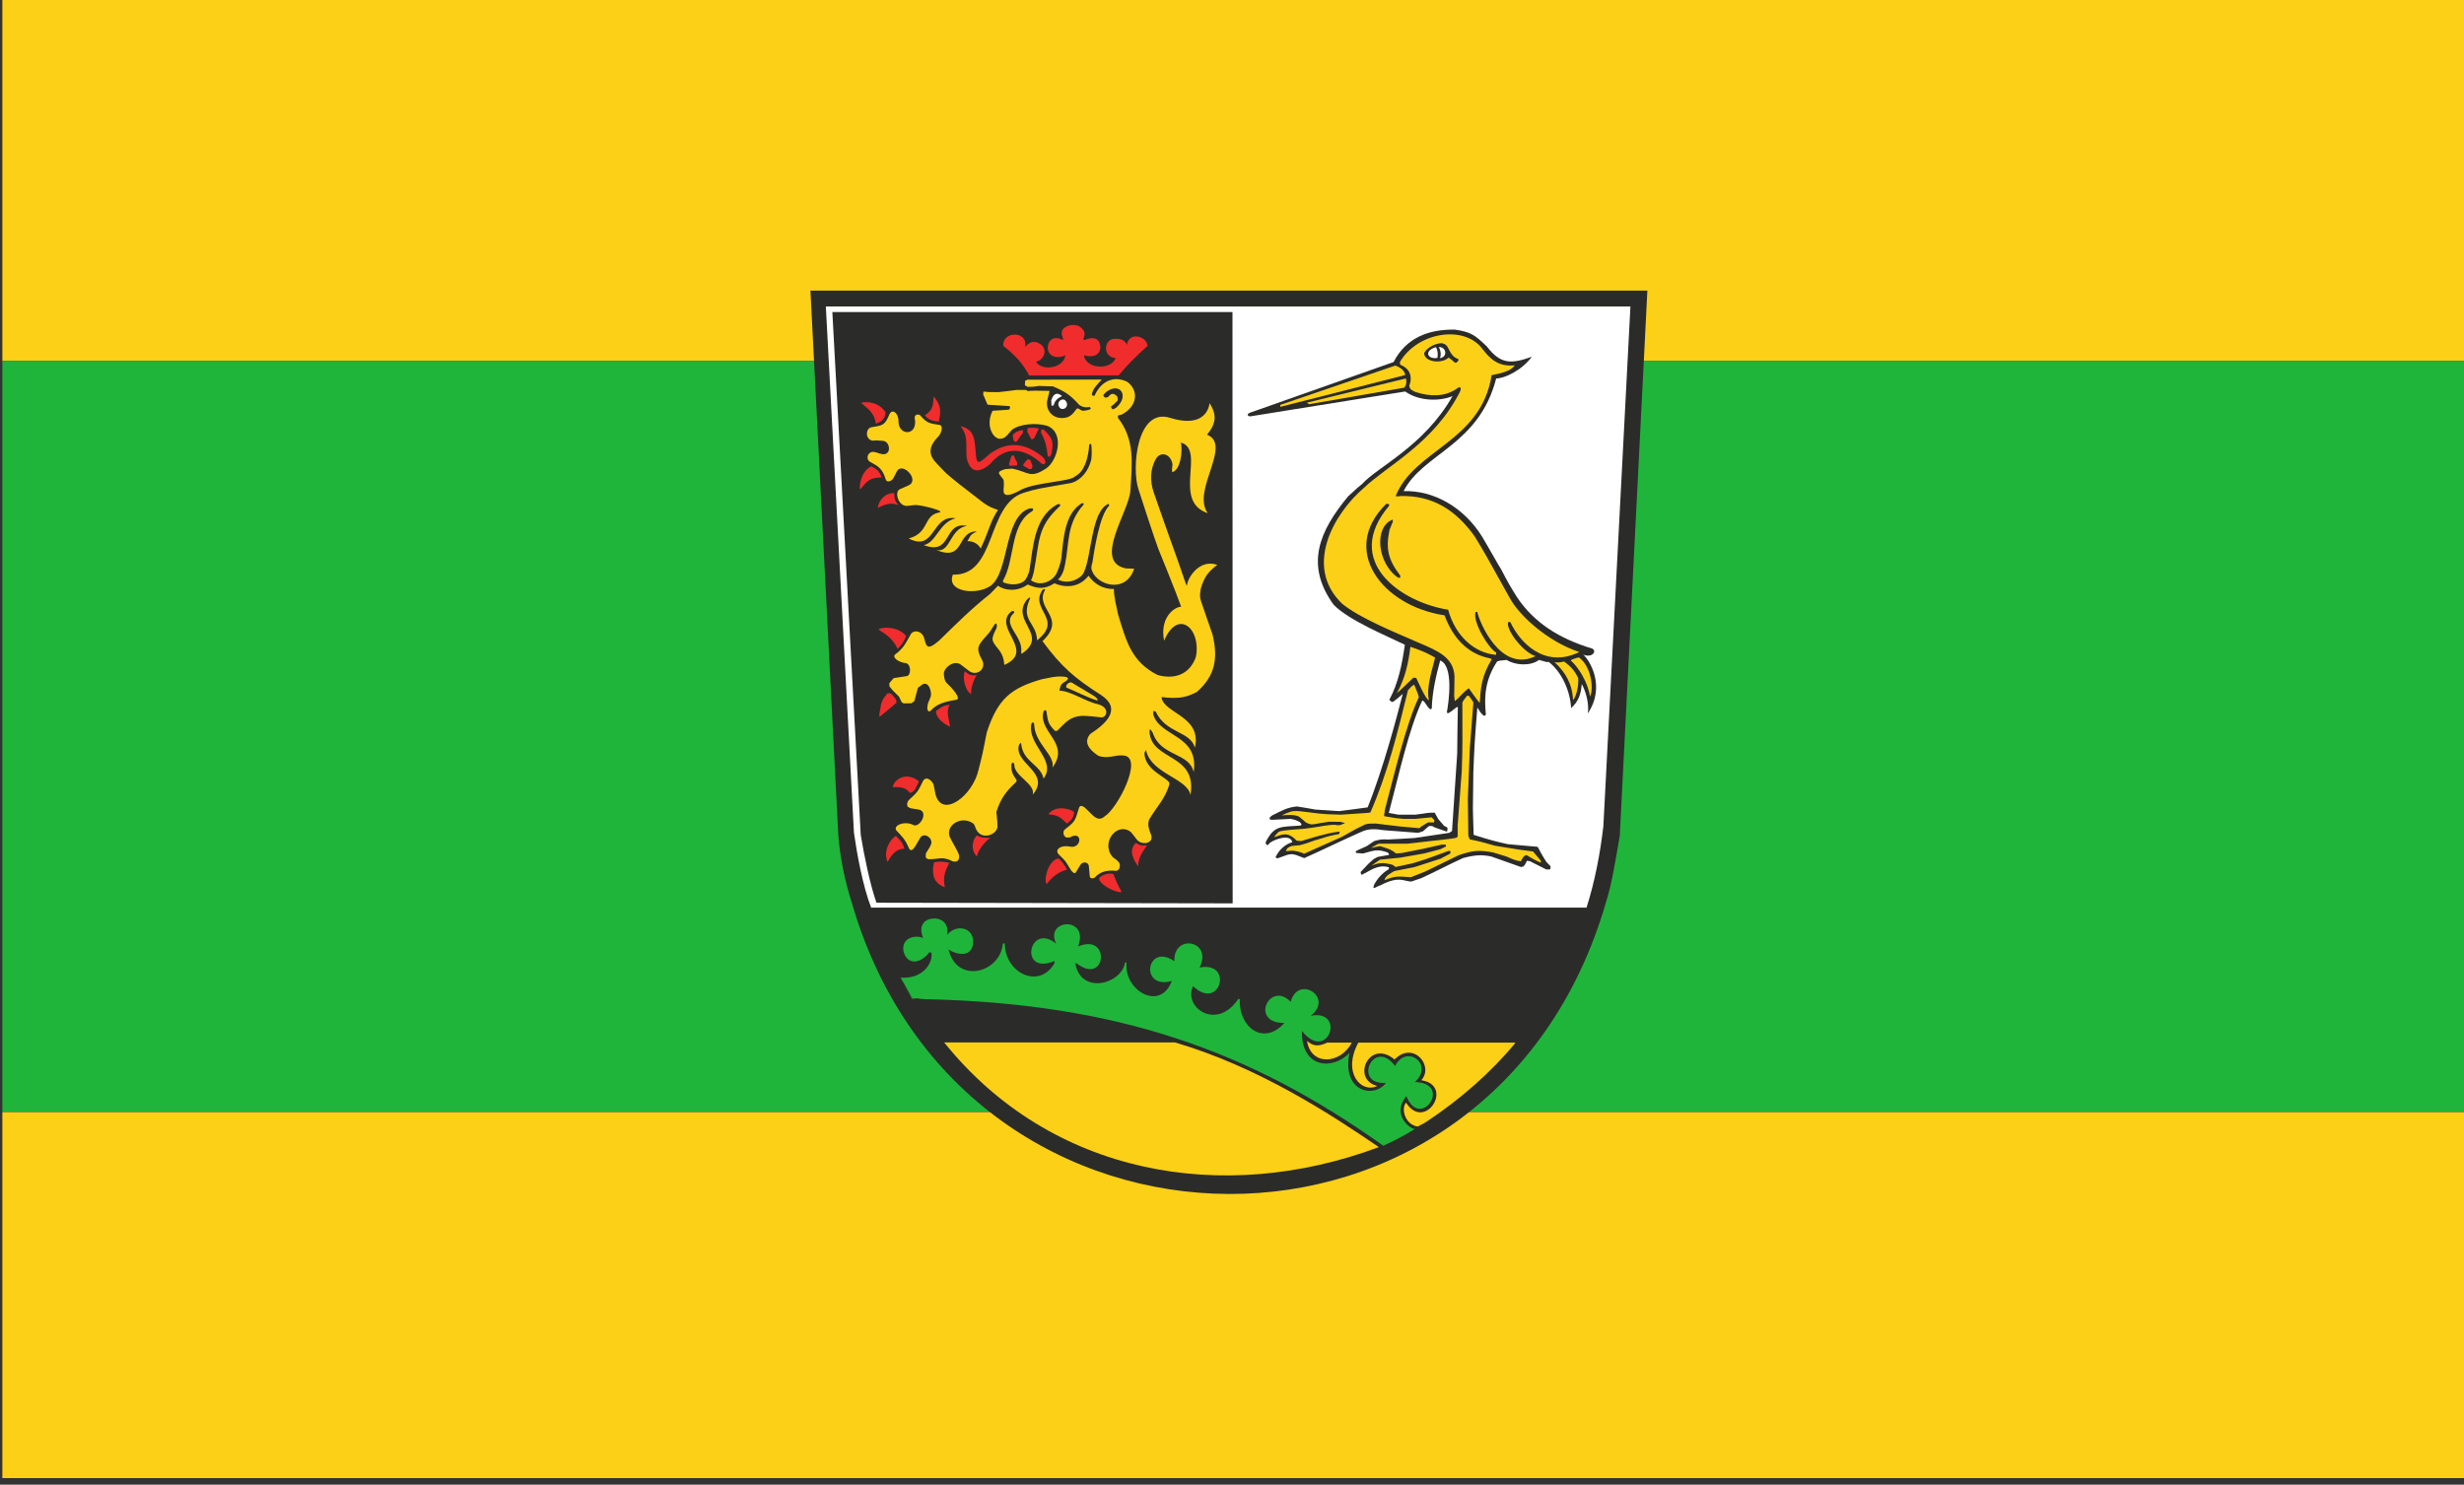 <?xml version="1.0" encoding="UTF-8" standalone="no"?>
<!-- Created with Inkscape (http://www.inkscape.org/) -->

<svg
   xmlns:dc="http://purl.org/dc/elements/1.1/"
   xmlns:cc="http://creativecommons.org/ns#"
   xmlns:rdf="http://www.w3.org/1999/02/22-rdf-syntax-ns#"
   xmlns:svg="http://www.w3.org/2000/svg"
   xmlns="http://www.w3.org/2000/svg"
   xmlns:sodipodi="http://sodipodi.sourceforge.net/DTD/sodipodi-0.dtd"
   xmlns:inkscape="http://www.inkscape.org/namespaces/inkscape"
   version="1.1"
   id="svg2"
   width="448"
   height="270"
   viewBox="0 0 448 270"
   sodipodi:docname="Hissflagge Landkreis Greiz.svg"
   inkscape:version="0.92.3 (2405546, 2018-03-11)">
  <rect x="0" y="0" width="448" height="270" fill="#333333" stroke="none"/>
  <defs
     id="defs6" />
  <sodipodi:namedview
     pagecolor="#ffffff"
     bordercolor="#666666"
     borderopacity="1"
     objecttolerance="10"
     gridtolerance="10"
     guidetolerance="10"
     inkscape:pageopacity="0"
     inkscape:pageshadow="2"
     inkscape:window-width="1920"
     inkscape:window-height="1017"
     id="namedview4"
     showgrid="false"
     inkscape:zoom="1.2678571"
     inkscape:cx="175.77812"
     inkscape:cy="70.485229"
     inkscape:window-x="-8"
     inkscape:window-y="-8"
     inkscape:window-maximized="1"
     inkscape:current-layer="g1271" />
  <g
     style="clip-rule:evenodd;fill-rule:evenodd;image-rendering:optimizeQuality;shape-rendering:geometricPrecision;text-rendering:geometricPrecision"
     id="g951"
     transform="matrix(1.055,0,0,1.055,1110.401,-1358.48)">
    <g
       transform="matrix(0,0.902,-0.599,0,-1253.878,549.002)"
       id="g1271">
      <rect
         x="817.913"
         y="-1045.506"
         style="fill:#fcd016;fill-opacity:1;stroke-width:1.111"
         width="69.942"
         height="708.661"
         id="rect933" />
      <rect
         x="887.855"
         y="-1045.506"
         style="fill:#1fb53b;fill-opacity:1;stroke-width:0.919"
         width="143.535"
         height="708.661"
         id="rect935" />
      <g
         id="g1141">
</g>
      <g
         id="g1143">
</g>
      <g
         id="g1145">
</g>
      <g
         id="g1147">
</g>
      <g
         id="g1149">
</g>
      <g
         id="g1151">
</g>
      <rect
         x="1031.436"
         y="-1045.506"
         style="clip-rule:evenodd;fill:#fcd016;fill-opacity:1;fill-rule:evenodd;stroke-width:1.111;image-rendering:optimizeQuality;shape-rendering:geometricPrecision;text-rendering:geometricPrecision"
         width="69.942"
         height="708.661"
         id="rect933-7" />
    </g>
    <g
       id="Ebene_x0020_1"
       transform="matrix(0.153,0,0,0.156,-953.236,1251.608)">

  
  
  
  
  <path
   style="fill:#2b2c2a"
   inkscape:connector-curvature="0"
   id="path11"
   d="M 295.471,1155.35 264.005,552.259 h 942.728 l -31.069,602.385 c -5.347,30.124 -9.066,53.383 -15.32,72.654 -127.278,434.266 -723.536,426.59 -849.448,2.215 -8.791,-26.485 -13.498,-52.641 -15.425,-74.163 z" />

  <path
   style="fill:#fcd016"
   inkscape:connector-curvature="0"
   id="path13"
   d="m 414.755,1383.06 -0.096,-0.116 259.877,-0.019 c 94.732,27.224 176.753,80.247 229.733,115.688 -176.081,64.572 -369.663,30.668 -489.514,-115.553 z" />

  <path
   style="fill:#1fb53b"
   inkscape:connector-curvature="0"
   id="path15"
   d="m 378.448,1334.75 -12.821,-23.436 c 24.565,1.896 36.788,-15.89 34.642,-27.59 -0.689,0 -1.541,-0.169 -2.402,-0.34 -8.993,11.992 -24.308,15.236 -28.977,-0.861 -2.945,-14.943 12.93,-19.033 22.161,-14.912 -5.415,-12.122 0.019,-20.504 10.224,-21.462 9.59,-1.249 19.358,4.87 16.626,18.302 7.219,-10.487 26.704,-11.206 29.351,4.872 1.073,21.625 -19.419,16.552 -27.673,10.839 9.34,38.971 58.639,25.857 61.133,-6.572 0.854,0 1.175,0.189 2.207,0.019 0.353,33.434 39.22,50.669 55.883,21.917 0,-1.03 0.359,-1.341 0.189,-2.542 -41.014,16.754 -28.942,-44.013 1.885,-19.034 -13.798,-27.24 37.441,-31.192 24.691,2.915 37.399,-15.388 31.589,44.983 -2.438,18.163 -0.518,0.34 0.036,1.042 -0.647,1.384 6.964,34.368 52.201,21.666 55.902,-1.714 0.514,0 1.025,0 1.714,0 -3.464,30.431 37.715,54.782 50.925,20.407 -36.934,9.828 -28.52,-43.1 2.958,-21.913 -1.505,-30.716 43.569,-23.107 28.393,6.992 38.88,-7.267 22.967,49.147 -7.347,20.566 -11.529,23.423 26.704,50 50.957,14.052 0.683,0 0.829,0.537 1.689,0.366 -1.78,29.802 26.059,52.733 50.238,26.235 -39.824,0.451 -16.486,-47.301 7.055,-23.315 8.425,-30.32 48.945,-4.963 22.691,15.382 40.014,-7.34 19.237,52.927 -10.041,16.797 -0.865,42.026 35.405,43.318 53.518,24.23 -8.955,43.591 27.954,50.639 41.167,33.118 -38.258,2.695 -13.919,-50.763 10.302,-18.541 12.163,-24.717 44.483,-2.178 22.259,17.643 43.502,1.262 5.737,54.121 -9.595,15.468 -16.395,19.663 2.663,35.758 9.529,36.428 -15.054,9.031 -20.192,11.322 -35.483,18.493 -151.202,-105.658 -300.239,-157.208 -515.549,-161.974 -8.553,-0.128 -7.828,-1.69 -15.316,-0.385 z" />

  <path
   style="fill:#2b2c2a"
   inkscape:connector-curvature="0"
   id="path17"
   d="m 333.606,1237.2 1.19,0.745 c 9.5,27.983 17.968,49.554 32.972,77.131 l 1.756,3.756 c 13.893,24.057 30.678,44.616 43.184,59.218 -5.658,0.025 1.225,-0.096 -0.726,0.06 l -0.08,0.116 c -34.299,-41.117 -58.139,-81.922 -78.296,-141.026 z" />

  <path
   style="fill:#ffffff"
   inkscape:connector-curvature="0"
   id="path19"
   d="m 1138.05,1234.46 -0.207,-0.457 H 333.012 l -0.474,0.328 c -9.645,-24.063 -16.293,-60.834 -19.518,-83.105 l -31.666,-581.509 h 906.293 l -30.497,574.437 c -3.804,31.483 -9.662,61.168 -19.1,90.305 z" />

  <path
   style="fill:#2b2c2a"
   inkscape:connector-curvature="0"
   id="path21"
   d="m 1134.27,1240.81 0.566,-0.263 c -17.144,52.945 -41.232,96.367 -77.819,140.02 l 0.427,0.111 c 39.239,-48.55 55.658,-81.54 76.825,-139.868 z" />

  <path
   style="fill:#fcd016"
   inkscape:connector-curvature="0"
   id="path23"
   d="m 1057.44,1383.18 0.646,0.25 c -27.32,32.594 -62.329,62.485 -98.824,86.241 -6.616,4.455 -5.195,2.822 -11.09,6.199 -13.986,-1.693 -19.382,-19.496 -13.261,-26.422 21.218,32.727 54.896,-19.156 17.175,-24.722 14.639,-15.877 -9.03,-43.91 -30.13,-22.919 -28.729,-23.509 -49.215,22.18 -19.449,29.209 -17.48,8.635 -39.929,-13.929 -21.346,-47.854 l 176.279,0.019 z" />

  <path
   style="fill:#fcd016"
   inkscape:connector-curvature="0"
   id="path25"
   d="m 823.433,1381.29 c 6.98,6.078 12.834,6.359 22.649,1.864 l 27.729,0.01 c -12.945,24.303 -46.355,25.796 -50.378,-1.871 z" />

  <path
   style="fill:#2b2c2a"
   inkscape:connector-curvature="0"
   id="path27"
   d="m 338.369,1228.55 c -7.122,-19.725 -13.839,-51.902 -17.694,-74.833 l -31.977,-577.853 h 450.713 l 0.203,653.398 -401.245,-0.712 z" />

  <path
   style="fill:#f02c2d"
   inkscape:connector-curvature="0"
   id="path29"
   d="m 588.967,1201.41 c 3.487,-3.809 10.954,-6.175 16.381,-4.371 2.67,7.017 4.914,12.23 8.749,18.62 0,0.34 0,0.854 -0.177,1.372 -6.967,0 -24.107,-7.969 -24.953,-15.621 z" />

  <path
   style="fill:#2b2c2a"
   inkscape:connector-curvature="0"
   id="path31"
   d="m 898.57,1212.4 c -1.03,-1.371 0.036,-0.298 0.036,-3.035 3.688,-7.64 11.121,-14.913 16.768,-17.713 0,-0.683 0.169,-1.371 0.34,-2.225 -10.2,-3.067 -18.302,1.616 -26.924,6.438 -1.195,0 -2.567,1.793 -3.939,1.793 -1.03,-1.371 -1.03,-1.371 -1.03,-3.091 9.261,-9.773 9.261,-9.773 14.919,-14.401 1.371,-0.689 2.743,-1.372 4.286,-2.23 4.115,-0.684 8.401,-1.373 12.687,-2.227 -0.34,-1.719 -0.34,-1.719 -1.712,-2.743 -11.841,-3.95 -15.188,-2.097 -27.436,1.202 -2.403,-0.178 -4.975,-0.348 -7.549,-0.518 -0.34,-0.512 -0.683,-1.031 -1.023,-1.544 1.712,-1.37 1.712,-1.37 12.516,-5.998 2.745,-1.891 5.658,-3.775 8.572,-5.664 6.348,-1.811 8.787,-2.127 15.432,-1.714 10.12,-0.511 20.236,-1.023 30.349,-1.712 12.865,-1.885 25.723,-3.775 38.758,-5.659 1.025,-0.687 2.055,-1.37 3.086,-2.059 1.883,-28.461 3.772,-57.098 5.828,-85.735 0,-16.119 0.53,-35.098 0.702,-51.389 -1.72,0.169 -3.561,2.212 -7.86,5.359 -0.688,0 -2.615,1.793 -3.474,1.793 -0.342,-0.348 -0.683,-0.691 -1.032,-1.202 2.146,-11.217 7.889,-51.458 -7.54,-57.189 -4.812,17.554 -8.946,35.192 -9.433,52.975 -3.018,4.317 -7.676,-9.43 -10.803,-8.645 -14.937,31.416 -25.875,80.289 -37.009,121.741 0,0.689 -0.712,1.543 -0.543,2.402 3.603,0.514 7.201,1.201 10.975,1.885 6.169,0 12.518,0 18.863,0 14.914,-2.231 14.914,-2.231 21.778,-2.231 1.372,2.401 2.744,4.804 4.109,7.207 2.231,2.402 4.464,4.969 6.689,7.541 2.914,1.202 2.914,1.202 3.603,2.06 0,3.428 0,3.428 -0.859,4.117 -13.542,-4.457 -13.542,-4.457 -16.462,-6.177 -1.024,0 -2.226,0 -3.427,0 -2.231,1.891 -4.457,3.775 -6.86,5.835 -1.712,0.511 -3.432,1.025 -5.144,1.712 -12.858,-0.858 -25.894,-1.889 -38.922,-2.913 -9.596,-1.482 -17.162,-1.945 -25.394,1.84 -21.436,9.257 -42.685,19.59 -64.29,29.023 -14.547,-5.695 -13.401,-5.806 -27.948,-0.514 -3.263,1.61 -5.048,-0.195 -3.714,-1.701 3.165,-6.341 9.499,-12.877 18.188,-15.46 -2.141,-10.598 -24.98,-1.384 -26.48,2.243 -1.175,2.451 -4.334,-0.286 -3.254,-2.573 9.528,-18.486 16.93,-16.394 39.269,-18.004 0.342,-0.343 0.683,-0.861 1.025,-1.372 -0.683,-0.861 -1.367,-1.713 -2.226,-2.574 -5.145,-2.401 -5.145,-2.401 -10.292,-3.425 -6.688,0.341 -13.376,0.683 -20.057,1.024 -6.653,0.219 -2.618,-3.963 0.34,-5.311 9.737,-4.687 16.071,-8.517 27.095,-9.431 6.858,1.025 13.717,2.227 20.576,3.428 8.914,0.517 17.834,1.03 26.918,1.712 9.602,-1.025 22.235,-2.944 32.008,-4.138 17.914,-43.509 33.545,-102.41 39.527,-125.394 -5.14,4.547 -8.195,7.004 -11.03,8.82 -0.689,0 -0.829,0 -1.689,0 -0.513,-0.86 -1.744,-1.359 -2.426,-2.219 10.382,-19.107 14.412,-39.635 17.516,-60.89 -20.767,-10.04 -62.663,-26.647 -80.247,-44.237 -32.843,-44.435 -15.692,-81.784 16.29,-119.688 10.128,-9.261 12.487,-11.134 15.774,-13.687 17.717,-19.223 70.26,-42.094 101.878,-97.172 -12.152,5.372 -36.338,6.688 -53.355,-5.054 l -174.216,27.436 c -3.169,0.378 -4.633,-2.499 -0.683,-3.946 l 161.872,-56.071 c 14.284,-27.065 39.647,-36.149 68.748,-35.807 18.637,2.61 22.636,5.913 36.361,18.66 15.901,20.664 28.571,18.902 50.597,11.361 -11.322,15.12 -31.052,24.081 -40.148,23.959 -19.534,74.394 -82.483,82.453 -104.243,124.492 33.618,-1.049 67.687,17.607 88.422,50.366 9.09,14.918 19.608,33.655 21.32,35.885 8.92,16.633 8.92,16.633 18.005,31.033 18.93,27.729 46.92,45.508 84.361,56.602 5.836,2.257 1.136,10.803 -9.773,6.841 6.249,4.915 26.046,34.399 5.147,64.823 1.84,-11.756 -3.184,-26.242 -6.872,-32.388 -0.683,11.194 -3.994,19.73 -11.986,26.553 -0.799,-17.614 -9.877,-39.635 -25.538,-51.239 -2.098,0.128 3.944,2.103 -10.634,-1.945 -9.645,7.219 -27.057,5.878 -36.362,0.031 -8.058,0.683 -8.058,0.683 -10.802,1.713 -13.158,19.729 -14.822,37.756 -12.676,58.127 -0.499,2.647 -2.713,2.056 -3.957,0.3 -2.024,-1.409 -5.121,-7.299 -5.664,-7.434 -3.256,40.641 -3.256,43.148 -4.457,71.097 -0.169,13.376 -0.34,26.746 -0.511,40.123 0.171,9.773 0.511,19.546 0.858,29.324 15.543,4.86 25.547,7.574 38.411,10.287 11.145,0.86 22.291,1.885 33.607,2.914 1.201,1.372 3.085,6.517 9.943,16.804 1.543,1.548 3.084,3.09 4.633,4.633 0,2.914 0,2.914 -0.858,3.597 -1.202,0 -2.574,0 -3.945,0 -6,-2.914 -12.175,-5.999 -18.345,-9.084 -1.032,-0.178 -2.233,-0.348 -3.434,-0.518 -2.052,4.29 -2.052,4.29 -4.286,6.516 -0.853,0 -1.712,0.171 -2.572,0.343 -10.974,-3.768 -21.948,-7.543 -33.093,-11.487 -10.95,-2.352 -18.541,-1.822 -32.021,1.639 -15.432,6.86 -31.936,15.505 -47.372,22.37 -3.425,1.024 -6.86,2.225 -10.285,3.425 -7.61,1.069 -13.145,-7.303 -35.423,4.354 -1.889,0.17 -5.561,2.848 -7.444,3.017 z" />

  <path
   style="fill:#f02c2d"
   inkscape:connector-curvature="0"
   id="path33"
   d="m 403.195,1184 c 7.019,-1.604 12.163,-0.646 17.175,0.505 -4.371,8.842 -7.511,15.163 -4.956,26.948 -15.797,-5.31 -14.004,-19.393 -12.219,-27.453 z" />

  <path
   style="fill:#f02c2d"
   inkscape:connector-curvature="0"
   id="path35"
   d="m 530.26,1207.94 c -4.122,-4.123 1.646,-26.864 13.317,-28.352 2.4,2.226 6.688,6.523 9.376,12.493 -7.858,1.536 -17.344,7.986 -22.692,15.858 z" />

  <path
   style="fill:#fcd016"
   inkscape:connector-curvature="0"
   id="path37"
   d="m 910.568,1203.66 c 1.31,-5.232 7.073,-7.641 11.315,-10.123 7.549,-1.365 15.267,-2.913 22.979,-4.455 9.604,-3.085 19.377,-6.169 29.155,-9.255 3.599,-1.89 7.202,-3.775 10.798,-5.658 0,-0.861 0,-1.72 0.177,-2.574 -0.518,0 -1.201,-0.176 -1.889,-0.347 -25.723,9.261 -25.723,9.261 -40.636,13.716 -6.346,1.373 -12.866,2.745 -19.382,4.117 -0.854,-0.683 -2.238,-1.543 -3.269,-2.397 -11.326,-2.962 -15.107,-2.248 -23.589,0.695 0,-0.511 2.854,-1.383 3.025,-2.066 2.06,-1.379 4.115,-2.751 6.169,-4.287 7.549,-0.688 15.096,-1.371 22.81,-2.231 8.919,-1.542 17.831,-3.085 26.922,-4.626 6,-1.549 12.004,-3.092 18.176,-4.634 2.052,-1.032 4.286,-2.061 6.516,-3.084 0,-0.689 0,-1.372 -0.17,-2.062 -1.544,0 -3.092,0 -4.634,0 -20.576,4.634 -20.576,4.634 -45.098,9.263 -2.055,0.17 -4.115,0.34 -6.341,0.518 -5.737,-4.92 -10.359,-5.628 -17.662,-8.061 -1.713,0 -8.425,1.604 -10.146,1.775 0,-0.518 5,-2.464 5.17,-3.147 1.032,-0.348 2.061,-0.86 3.262,-1.371 10.627,0 21.259,0 32.062,0 53.159,-5.836 53.159,-5.836 55.903,-6.867 0.17,-0.34 0.511,-0.854 0.853,-1.365 0,-3.944 0,-7.889 0,-12.004 1.548,-19.894 3.091,-39.953 4.635,-60.018 1.023,-32.062 0.67,-30.63 0.67,-75.727 2.065,-4.104 1.309,-1.988 5.328,-7.61 0.683,0 1.372,0.176 2.231,0.347 1.543,2.226 3.084,4.457 4.798,6.86 0,4.115 -0.511,4.627 -3.944,50.408 -0.683,18.522 -1.372,37.215 -2.226,55.902 0.17,13.717 0.341,27.436 0.513,41.153 1.202,3.434 1.202,3.434 2.06,4.286 11.486,2.233 11.486,2.233 27.948,6.86 28.637,4.633 28.637,4.633 42.867,6.347 2.744,3.254 5.658,6.518 8.572,9.943 0,0.683 0.171,1.543 0.347,2.401 -5.658,-1.852 -14.235,-7.169 -16.29,-8.401 -3.62,0.902 -4.382,3.671 -6.346,6.86 -6.207,-0.622 -10.187,-2.677 -15.944,-5.147 -5.144,-1.542 -10.29,-3.085 -15.436,-4.627 -16.297,-2.836 -22.387,-2.182 -38.234,2.914 -12.691,5.999 -25.549,12.169 -38.41,18.346 -5.316,2.061 -10.632,4.115 -15.948,6.176 -13.487,-0.81 -16.705,-2.023 -29.668,3.256 z" />

  <path
   style="fill:#fcd016"
   inkscape:connector-curvature="0"
   id="path39"
   d="m 578.688,1199.71 c -0.342,-3.944 -0.774,-7.889 -1.117,-12.004 -0.755,-4.323 -7.029,-4.885 -9.43,-1.025 -1.885,2.744 -3.415,5.658 -5.299,8.572 -1.031,1.263 -2.945,0.374 -4.859,-1.944 -6.053,-9.079 -4.799,-9.33 -13.639,-17.499 -5.353,-4.639 -0.689,-9.846 7.847,-9.706 2.061,0.171 4.116,0.342 6.176,0.683 10.499,0.622 12.248,-16.194 0,-11.486 -1.712,1.194 -1.712,1.194 -3.946,1.194 -4.906,1.073 -7.296,-6.274 -3.772,-8.912 12.296,-9.28 11.303,-9.548 15.948,-24.003 1.209,-3.031 3.568,-2.104 6.172,-0.348 7.736,6.329 14.144,17.728 22.808,9.774 14.462,-8.676 43.806,-64.645 21.607,-67.042 -10.309,-1.292 -17.724,4.28 -28.978,0.171 -10.738,-6.901 -16.821,-15.357 -8.919,-24.095 18.382,-11.725 35.47,-27.685 12.217,-42.921 -29.787,-18.597 -44.72,-31.083 -66.131,-59.628 28.563,-26.051 -9.389,-35.666 2.841,-56.493 0.743,-1.251 -1.726,-1.427 -2.94,0.17 -14.809,21.644 24.443,32.07 -6.005,55.44 -0.304,-19.688 -19.156,-21.784 -8.054,-45.831 1.342,-2.055 -1.109,-1.992 -3.944,1.714 -17.274,22.753 24.392,38.123 -3.775,57.956 -1.22,0.902 -1.908,1.993 -2.06,-0.854 2.352,-18.034 -22.322,-30.161 -8.573,-42.874 2.201,-1.737 -0.592,-3.652 -3.085,-1.542 -20.808,17.663 28.649,43.1 -7.371,58.647 -0.524,-6.824 -1.937,-11 -5.487,-15.95 -9.284,-11.42 -9.992,-11.397 -3.432,-24.522 1.073,-2.518 0.617,-7.14 -1.883,-4.457 -3.091,4.117 -4.567,8.042 -9.263,12.689 -10.084,10.802 -12.228,14.095 -4.802,27.093 4.499,8.86 -4.879,17.62 -14.061,12.347 -3.597,-2.573 -7.2,-5.316 -10.803,-8.061 -7.675,-4.305 -18.534,3.854 -18.382,10.81 0.238,2.438 0.408,6.86 2.786,9.597 5.773,5.133 17.919,18.167 10.969,19.033 -12.877,1.994 -21.766,4.524 -28.309,11.719 -2.785,2.707 -4.573,-0.335 -3.927,-4.518 0.507,-6.109 4.805,-9.744 3.939,-14.919 -0.768,-6.676 -4.39,-12.065 -9.426,-9.43 -1.719,1.201 -3.432,2.402 -5.144,3.772 -2.062,6.347 -3.092,12.005 -4.286,14.919 -1.031,0.688 -2.062,1.372 -3.092,2.231 -2.743,0 -5.658,0 -8.572,0.171 -0.683,-0.348 -1.372,-0.689 -2.231,-1.031 -1.025,-2.055 -2.055,-4.286 -3.256,-6.519 -7.199,-6.858 -7.199,-6.858 -10.802,-11.486 0,-1.03 0,-2.23 0,-3.432 1.543,-1.712 3.084,-3.596 4.804,-5.487 4.969,-0.683 9.944,-1.372 14.918,-2.226 5.171,-1.031 4.756,-14.089 -1.718,-14.407 -8.032,-0.946 -15.426,-6.517 -11.324,-9.639 10.292,-7.457 12.286,-13.803 17.639,-22.595 2.353,-3.767 10.395,-4.524 14.261,2.914 0.518,2.055 1.201,4.115 1.889,6.346 2.414,8.213 7.31,4.848 15.773,-2.06 18.801,-18.058 36.654,-35.533 57.274,-51.439 2.403,-2.403 6.23,-6.407 8.804,-8.979 7.626,5.37 21.71,7.004 33.507,-1.354 10.962,4.567 18.644,5.799 30.088,-1.36 9.7,4.298 26.753,6.45 38.441,-8.372 5.779,8.512 16.388,15.316 28.563,14.578 0,9.693 2.865,19.155 4.804,28.631 9.23,29.325 14.773,51.712 44.41,66.534 19.119,5.097 35.793,-0.396 43.044,-19.718 6.614,-31.532 -20.316,-54.389 -35.74,-18.138 -5.068,-25.771 11.37,-37.146 19.174,-37.689 -4.64,-13.316 -24.533,-61.183 -25.79,-64.205 -3.444,-8.793 -19.267,-56.153 -22.296,-65.677 -7.865,-23.112 -1.811,-90.482 35.844,-78.704 28.43,8.683 42.026,-0.877 44.353,-16.382 8.019,12.846 7.823,22.077 -2.902,34.947 28.815,11.347 -17.76,61.506 0.769,86.721 -40.489,-13.248 -1.878,-70.132 -30.221,-78.021 2.261,8.987 -0.385,30.406 -9.773,32.753 -0.342,-3.084 -0.342,-3.084 0.34,-8.75 -1.829,-10.815 -12.126,-14.79 -18.198,-6.84 -7.469,12.132 -7.115,25.831 -3.061,37.708 18.346,51.958 27.436,75.45 32.062,89.166 0.598,1.446 4.561,13.993 5.422,14.163 0.566,-8.639 14.046,-30.021 34.201,-23.063 -10.783,7.925 -14.625,13.668 -18.528,26.044 -0.694,4.183 -1.693,8.415 0.196,14.03 4.464,13.371 8.376,23.527 13.005,36.898 6.397,26.319 2.988,45.659 -17.662,63.449 -13.979,7.451 -24.522,7.347 -39.783,5.658 1.409,17.803 45.812,20.823 37.599,55.861 -5.687,-18.731 -32.391,-15.267 -44.225,-39.867 -4.17,-0.422 -1.987,-2.812 -2.799,2.865 6.792,25.449 52.018,22.156 45.592,64.108 -4.792,-22.004 -37.057,-16.877 -46.092,-43.526 -0.689,-0.353 -3.157,-7.151 -3.658,-1.254 1.782,32.848 54.092,23.449 46.154,70.069 -3.224,-18.253 -43.038,-23.314 -49.715,-48.224 0.025,-3.611 -1.724,1.23 -2.055,1.572 -0.517,19.777 28.509,28.07 28.15,34.136 -4.346,16.083 -14.62,25.672 -23.01,39.72 -2.127,6.395 0.128,11.078 2.403,17.151 2.854,9.445 -10.328,11.242 -15.772,5.316 -2.231,-2.749 -4.462,-5.658 -6.86,-8.576 -13.412,-10.994 -31.642,6.51 -23.667,23.319 3.719,6.61 5.147,4.464 9.604,9.604 2.662,2.378 1.51,10.499 -3.739,9.633 -9.681,-0.878 -17.626,1.359 -22.655,7.084 -2.023,1.981 -5.702,1.585 -6.097,-0.598 z" />

  <path
   style="fill:#f02c2d"
   inkscape:connector-curvature="0"
   id="path41"
   d="m 633.144,1188.44 c -4.645,-6.705 -11.62,-16.925 -2.718,-25.923 6.845,3.427 4.486,2.873 12.791,2.701 -5.261,7.383 -9.81,12.98 -10.073,23.222 z" />

  <path
   style="fill:#fcd016"
   inkscape:connector-curvature="0"
   id="path43"
   d="m 424.102,1182.74 c -12.084,-5.726 -14.108,-2.231 -26.917,-2.231 -4.622,-1.239 -3.092,-2.981 -3.092,-6.519 4.457,-6.858 4.457,-6.858 5.658,-9.774 2.988,-6.163 -6.633,-13.735 -11.657,-8.058 -5.04,8.01 -9.401,18.357 -12.918,12.632 -4.457,-10.304 -8.072,-13.597 -14.345,-20.003 -4.286,-5.976 10.12,-11.012 19.204,-6 7.426,3.221 17.681,-15.236 5.829,-17.149 -8.572,-1.201 -8.572,-1.201 -11.486,-2.574 -1.946,-1 -2.104,-5.219 0.596,-8.005 11.217,-10.121 10.024,-9.73 15.694,-20.632 3.006,-5.694 8.979,-2.61 12.004,3.432 0.683,3.597 1.365,7.2 2.226,10.975 7.492,27.24 42.202,1.531 48.524,-27.435 4.633,-17.835 4.633,-17.835 9.261,-41.154 12.487,-37.459 27.741,-48.988 62.071,-58.646 10.152,-1.683 14.078,-3.475 23.321,-2.913 7.81,0.316 7.554,3.046 2.059,6.004 -5.072,2.804 -4.865,6.145 -5.614,9.615 12.769,0.152 28.118,11.609 42.978,14.81 14.296,3.683 10.357,14.966 4.132,14.669 -7.144,-0.872 -15.43,-1.714 -21.777,-1.714 -13.017,0.811 -17.846,6.532 -27.948,16.633 -0.689,0 -1.543,0 -2.402,0 -7.578,-7.578 -7.87,-10.176 -9.426,-19.888 0.439,-2.859 -2.933,-4.883 -3.951,0.166 -4.09,21.808 30.516,33.758 10.511,60.243 3.42,-13.791 -20.297,-26.418 -20.627,-48.239 -0.425,-1.95 -2.468,-2.195 -3.084,0 -5.037,23.217 28.966,40.019 13.7,60.42 -3.286,-15.528 -23.175,-18.369 -25.191,-38.282 0.025,-1.793 -1.731,-0.891 -2.597,1.445 -5.566,20.631 36.618,30.094 15.576,54.627 3.421,-11.876 -20.875,-20.479 -20.711,-32.94 -0.341,-2.928 -2.396,-3.482 -3.242,-0.434 -1.252,14.407 8.907,15.876 4.802,19.81 -11.064,10.059 -17.009,17.919 -21.777,32.581 0.514,7.371 1.201,9.773 1.201,14.919 1.196,9.622 -17.077,17.192 -23.662,4.974 -1.543,-2.572 -1.658,-6.219 -4.633,-7.718 -12.986,-8.071 -30.192,2.689 -25.547,15.26 2.403,5.148 6.86,12.007 9.257,17.144 3.096,5.384 1.407,12.244 -6,9.952 z" />

  <path
   style="fill:#f02c2d"
   inkscape:connector-curvature="0"
   id="path45"
   d="m 350.885,1183.54 c -4.468,-10.046 0.355,-22.843 9.33,-28.831 7.273,6.822 8.162,9.211 9.59,14.163 -10.951,0.232 -15.317,8.864 -18.92,14.668 z" />

  <path
   style="fill:#fcd016"
   inkscape:connector-curvature="0"
   id="path47"
   d="m 818.488,1173.65 c -7.389,-2.463 -10.725,-3.16 -18.858,-2.056 0.885,-3.554 3.317,-4.689 6.513,-5.664 2.913,-0.525 5.827,-0.513 8.919,-0.853 9.43,-2.231 13.321,-4.641 25.241,-7.757 14.236,-4.626 17.626,-3.731 19.34,-4.931 0.17,-0.689 0.347,-1.55 0.518,-2.402 -6.177,0.683 -12.957,1.225 -43.543,10.48 -1.543,0 -3.447,-0.538 -4.988,-0.538 -9.884,-10.157 -15.931,-7.023 -25.077,-3.772 0,-0.683 1.073,-1.372 1.244,-2.226 1.202,-1.03 2.403,-2.591 3.773,-3.787 2.915,-0.858 3.268,-1.572 28.479,-3.292 4.286,-0.683 8.035,-0.827 12.492,-1.681 29.521,-4.927 19.522,-1.488 28.301,-2.386 1.712,-0.687 3.432,-1.37 5.147,-2.059 -0.689,-0.861 -1.044,-0.319 -4.988,-1.52 -4.115,-0.176 -8.408,0.013 -12.694,-0.157 -16.12,2.224 -15.229,2.944 -20.376,2.944 -2.396,-0.683 -5.336,-1.188 -7.731,-3.842 -1.885,-1.542 -3.768,-3.085 -5.658,-4.626 -4.627,-2.232 -10.695,-2.232 -19.571,-1.459 1.373,-0.852 10.596,-4.932 13.743,-4.718 8.23,-0.585 21.284,2.574 37.726,3.409 4.97,0.171 9.944,0.343 14.913,0.511 31.381,-2.225 31.381,-1.689 33.441,-2.547 19.199,-42.911 31.04,-89.454 42.313,-135.028 2.359,-2.023 4.115,-5.182 7.071,-5.919 2.645,6.62 4.865,11.115 5.096,13.808 -14.637,30.113 -28.056,87.168 -38.306,124.711 0,4.115 -1.426,4.829 -0.402,6.713 13.035,2.23 13.035,2.23 21.607,2.92 4.286,0 8.749,0 13.205,0 6,-0.518 12.175,-1.032 18.346,-1.719 1.032,1.03 2.055,2.06 3.084,3.09 0,0.854 -0.169,1.714 -0.34,2.567 -2.231,0 -4.457,0 -6.859,0 -7.889,4.634 -7.889,4.634 -9.603,6.347 -21.26,-1.713 -21.26,-1.713 -49.213,-5.147 -8.061,0 -8.061,0 -12.005,1.032 -9.774,4.633 -9.774,4.633 -26.235,13.716 -13.541,5.829 -27.088,11.835 -40.635,17.835 -1.03,0.718 -2.408,1.073 -3.432,0 z" />

  <path
   style="fill:#f02c2d"
   inkscape:connector-curvature="0"
   id="path49"
   d="m 451.764,1154.1 c 4.219,2.858 8.645,2.755 14.862,2.896 -6.724,4.438 -13.449,13.162 -15.173,20.461 -8.347,-8.56 -3.756,-20.784 0.311,-23.357 z" />

  <path
   style="fill:#f02c2d"
   inkscape:connector-curvature="0"
   id="path51"
   d="m 552.935,1141.14 c -8.236,-7.651 -9.541,-9.029 -20.875,-10.352 7.14,-9.852 23.497,-6.848 29.081,-2.382 -1.073,6.224 -1.653,7.723 -8.206,12.735 z" />

  <path
   style="fill:#f02c2d"
   inkscape:connector-curvature="0"
   id="path53"
   d="m 376.089,1107.29 c -4.725,-5.914 -9.242,-6.599 -19.374,-6.52 1.925,-9.62 16.473,-17.107 29.52,-6.218 -2.78,5.451 -4.292,11.564 -10.146,12.737 z" />

  <path
   style="fill:#f02c2d"
   inkscape:connector-curvature="0"
   id="path55"
   d="m 419.476,1033.22 c -6.257,-3.123 -14.067,-8.915 -14.067,-16.468 6.19,-4.42 7.938,-5.981 15.492,-7.06 -4.342,7.171 -0.97,15.535 0.476,24.259 -1.926,-0.743 -1.39,-0.391 -1.901,-0.731 z" />

  <path
   style="fill:#f02c2d"
   inkscape:connector-curvature="0"
   id="path57"
   d="m 341.794,1022.92 c -0.34,-2.224 -0.34,-2.224 1.885,-14.23 0.689,-1.883 1.548,-3.772 2.402,-5.657 1.372,-1.885 2.916,-3.773 4.457,-5.658 0.859,0 1.72,-0.171 2.75,-0.347 0.683,0.347 1.365,0.687 2.226,1.03 4.286,4.975 4.286,4.975 5.317,7.207 0,0.683 0,1.542 0,2.396 -11.317,9.09 -18.175,15.436 -19.035,15.26 z" />

  <path
   style="fill:#fcd016"
   inkscape:connector-curvature="0"
   id="path59"
   d="m 989.961,1005.6 c -0.683,-0.34 0.031,-1.061 -0.828,-5.005 0,-7.542 0.359,-14.37 0.359,-22.088 -0.944,-20.772 -18.395,-28.113 -39.55,-36.91 -29.027,-12.445 -66.589,-27.272 -86.868,-43.282 -44.11,-41.367 -8.968,-100.182 24.174,-127.979 26.625,-24.935 78.66,-49.334 108.158,-105.909 2.499,-5.487 0.353,-6.925 -3.446,-3.772 -13.833,9.223 -30.02,8.687 -46.066,3.712 -8,-3.066 -6.572,-5.579 -7.433,-6.951 4.286,-10.589 0.043,-19.199 -8.847,-22.699 -2.14,-0.852 -1.426,-2.603 -1.597,-3.627 19.407,-32.837 72.698,-41.831 93.325,-13.918 7.658,9.522 16.662,19.509 36.123,17.612 -4.591,6.361 -15.358,8.823 -26.149,10.879 -11.968,74.155 -87.288,81.825 -108.243,133.941 2.397,-1.025 2.299,0.803 4.871,-0.397 36.66,-1.042 62.913,15.272 84.307,44.63 11.15,18.01 11.15,18.01 39.612,68.249 10.077,18.282 41.318,47.42 78.192,59.504 -38.74,18.582 -66.67,-10.043 -77.705,-33.101 -1.883,-0.34 -1.169,-0.34 -2.714,0.519 -1.433,9.748 18.365,33.709 31.204,37.038 -39.599,19.162 -63.651,-38.215 -65.675,-48.872 -0.683,0 -1.372,0.171 -2.055,0.341 -3.177,12.066 15.901,41.245 23.32,44.586 0,0.854 0,1.713 -0.171,2.574 -23.46,-1.763 -45.591,-19.956 -53.943,-49.871 -53.078,-8.165 -119.626,-53.318 -66.431,-114.914 0,-2.574 -0.495,-1.672 -3.244,-2.06 -52.78,50.535 -5.157,112.803 65.602,123.185 13.15,34.85 35.977,44.775 51.671,47.599 0,1.03 1.244,-0.087 1.415,1.115 -11.626,19.138 -12.321,31.777 -13.377,48.019 -0.798,0 -12.156,-15.864 -12.383,-16.211 -8.632,6.444 -10.791,10.858 -15.608,14.063 z" />

  <path
   style="fill:#fcd016"
   inkscape:connector-curvature="0"
   id="path61"
   d="m 585.626,1004.68 c -9.433,-2.885 -23.316,-9.877 -32.917,-13.652 -2.146,-1.718 1.201,-5.999 5.14,-5.999 7.547,4.457 16.163,9.445 23.881,14.079 5.861,3.073 7.493,7.175 3.897,5.572 z" />

  <path
   style="fill:#fcd016"
   inkscape:connector-curvature="0"
   id="path63"
   d="m 946.411,980.224 c -1.031,0 -2.06,-0.171 -3.261,-0.34 -0.884,0.699 -17.632,16.857 -18.493,17.028 9.146,-16.241 12.829,-32.686 15.163,-51.151 15.376,5.37 17.363,6.194 27.808,11.973 -2.14,9.963 -10.407,32.351 -6.963,47.006 -3.402,0 -13.351,-22.906 -14.255,-24.515 z" />

  <path
   style="fill:#fcd016"
   inkscape:connector-curvature="0"
   id="path65"
   d="m 1122.99,1004.69 c -0.645,-17.651 -8.668,-31.034 -20.772,-41.934 3.44,0.712 6.885,0.181 10.689,-0.702 8.242,5.906 11.815,10.205 15.87,18.125 0.805,7.858 -1.964,20.662 -5.787,24.51 z" />

  <path
   style="fill:#f02c2d"
   inkscape:connector-curvature="0"
   id="path67"
   d="m 442.789,996.381 c -5.207,-5.2 -7.426,-17.144 -4.956,-23.723 4.499,3.408 4.481,4.993 13.546,4.628 -2.792,3.328 -6.547,11.967 -6.475,21.034 -0.171,-0.171 -1.944,-1.599 -2.115,-1.939 z" />

  <path
   style="fill:#fcd016"
   inkscape:connector-curvature="0"
   id="path69"
   d="m 1142.06,1000.68 c -2.389,-16.423 -13.839,-33.312 -21.608,-39.727 0,-1.11 8.109,-3.365 9.19,-3.444 14.618,10.316 16.754,36.447 12.418,43.171 z" />

  <path
   style="fill:#f02c2d"
   inkscape:connector-curvature="0"
   id="path71"
   d="m 362.066,948.05 c -4.975,-12.047 -16.027,-17.742 -20.101,-20.467 0,-0.519 -1.066,-0.671 -1.238,-1.359 6.981,-2.885 22.967,-2.294 31.112,7.658 -1.286,3.718 -4.279,9.54 -9.774,14.167 z" />

  <path
   style="fill:#fcd016"
   inkscape:connector-curvature="0"
   id="path73"
   d="m 424.461,866.055 c 49.384,1.432 37.447,-76.948 79.302,-90.301 15.608,-4.81 16.206,-4.445 53.574,-10.902 11.274,-2.766 19.997,-13.442 22.978,-25.886 0.684,-4.634 0.684,-12.524 0,-16.632 -0.17,-0.347 -0.518,-0.689 -0.858,-1.032 -0.342,0.342 -0.861,0.685 -1.372,1.032 -1.098,14.644 -5.196,29.838 -15.858,34.978 -4.574,5.932 -42.581,6.475 -59.76,14.407 -7.33,3.852 -21.462,11.474 -20.919,1.023 0.511,-6.858 0.511,-6.858 0,-11.485 -4.797,-6.853 -9.626,-8.5 2.06,-11.834 2.568,-0.17 5.14,-0.341 7.884,-0.513 18.198,3.639 19.79,11.42 37.727,0 12.791,-8.047 21.85,-39.021 1.841,-47.153 -12.419,-3.987 -31.729,-2.2 -40.082,4.286 -5.364,5.359 -7.4,10.609 -14.918,9.773 -8.255,-2.255 -14.273,-16.655 -6.859,-30.868 6,-0.34 12.175,-0.683 18.345,-1.201 1.202,-1.201 1.202,-1.201 1.372,-3.085 -0.17,-0.169 -0.511,-0.511 -0.854,-0.854 -8.06,-0.516 -16.29,-1.03 -24.521,-1.548 -1.542,-3.768 -3.262,-7.543 -4.974,-11.315 0,-1.031 0.171,-2.056 0.34,-3.256 5.147,0.683 5.147,0.683 17.151,0.683 6.689,-0.683 13.377,-1.541 20.058,-2.395 3.603,0 7.207,0 10.805,0 0.517,0.34 1.031,0.683 1.719,1.194 6.859,-0.511 6.859,-0.511 24.692,-0.171 -0.861,3.775 -1.719,7.549 -2.744,11.322 -1.432,10.841 6.719,20.065 19.334,18.487 6.724,-0.67 10.053,-4.725 13.589,-9.572 2.128,-2.682 4.42,1.775 7.541,1.712 2.745,0 7.889,-1.201 8.743,-2.055 -0.171,-0.688 -0.511,-1.371 -0.854,-2.06 -6.316,0.885 -8.931,-0.304 -12.004,-2.226 -10.499,-11.267 -15.51,-14.589 -29.662,-20.576 -5.316,-0.171 -10.631,-0.347 -15.948,-0.518 -6.859,1.032 -6.859,1.032 -12.688,1.032 -1.031,-0.514 -2.06,-1.202 -3.091,-1.886 0,-1.549 0.177,-3.261 0.348,-4.974 0.854,-0.342 1.712,-0.683 2.743,-1.03 l 83.508,-0.184 c -4.371,4.658 -10.237,10.089 -11.15,16.474 0.176,0.34 0.518,0.858 0.858,1.372 0.685,0 1.372,0 2.226,0 6.305,-14.449 20.022,-23.113 36.698,-15.432 13.791,10.035 11.198,27.649 -6.341,36.348 -1.202,0.178 -2.574,0.519 -3.946,0.861 0,0.859 0,1.713 -0.169,2.572 19.514,24.395 15.948,50.916 14.059,80.595 -1.348,22.875 -42.794,78.863 -4.8,85.905 2.908,0 6,0.169 9.086,0.34 -9.804,29.132 -44.812,17.541 -48.226,-0.353 0.171,-3.434 -0.012,-2.568 1.225,-6.714 1.664,-10.651 7.798,-52.651 19.052,-62.814 -0.517,0 -0.317,-1.792 -1.006,-1.792 -19.236,7.76 -18.9,56.132 -27.288,74.587 -1.757,6.83 -16.689,15.646 -29.71,9.011 4.377,-3.273 6.877,-10.07 7.932,-15.868 5.225,-24.637 1.566,-45.197 20.576,-66.36 1.517,-1.601 -0.171,-3.157 -2.573,-1.37 -17.576,11.131 -19.588,36.28 -21.949,59.852 -1.054,6.961 -3.914,13.76 -5.602,17.144 -4.767,8.992 -18.461,14.736 -28.691,7.363 0.871,-0.962 2.303,-5.261 3.23,-9.127 6.641,-34.232 3.488,-49.066 28.668,-72.148 2.677,-1.946 0.14,-3.95 -3.092,-2.055 -24.758,13.925 -26.259,45.475 -30.203,70.491 -0.445,3.28 -1.52,6.5 -3.743,10.444 -3.098,6.657 -14.797,9.134 -26.065,4.797 0,-0.511 -0.177,-1.202 -0.347,-1.885 13.335,-22.221 8.091,-59.589 30.009,-74.936 6.042,-3.048 5.212,-6.353 -1.225,-4.486 -27.766,10.213 -21.705,69.84 -42.672,85.082 -15.528,10.754 -50.33,7.036 -42.508,-12.315 z" />

  <path
   style="fill:#2b2c2a"
   inkscape:connector-curvature="0"
   id="path75"
   d="m 926.006,869.456 c -23.893,-16.035 -27.376,-56.328 -6.346,-64.132 1.03,0.511 -0.044,0.871 0.297,2.585 -1.541,2.743 -2.011,5.304 -3.56,8.218 -4.737,21.345 -1.45,33.794 12.004,50.928 0,0.683 0,1.541 -0.169,2.4 -0.685,0 -1.372,0 -2.226,0 z" />

  <path
   style="fill:#fcd016"
   inkscape:connector-curvature="0"
   id="path77"
   d="m 406.024,838.882 c 16.102,3.437 14.706,-24.052 34.422,-26.686 -27.696,-5.293 -15.942,33.367 -48.742,21.204 14.314,-2.804 17.088,-24.99 35.848,-29.654 -27.479,-4.434 -22.583,37.77 -52.829,22.332 23.211,-5.968 16.194,-24.802 33.423,-28.509 3.646,-0.555 2.694,-1.346 -0.695,-2.914 -4.604,-1.695 -15.755,-4.597 -22.071,-5.311 -4.298,-0.712 -8.949,0.721 -13.236,0.721 -9.139,0.018 -13.778,-15.412 -7.54,-18.345 3.424,-1.379 6.858,-2.921 10.284,-4.464 12.522,-6.187 -7.81,-26.818 -13.719,-14.918 -1.2,2.403 -2.396,4.804 -3.768,7.207 -2.14,3.621 -7.658,5.054 -8.577,1.201 -3.806,-11.723 -7.53,-14.005 -18.005,-19.552 -4.158,-2.567 -2.921,-9.315 2.293,-10.707 4.455,-0.543 6.949,1.775 12.113,2.477 10.506,1.091 8.695,-14.193 0.514,-14.736 -6.86,-0.519 -6.86,-0.695 -11.316,-0.184 -9.175,-1.109 -8.213,-13.589 -1.952,-14.814 13.09,-2.178 15.163,-1.812 20.468,-14.194 2.95,-6.756 10.291,-1.86 10.291,7.578 -0.195,16.474 22.54,16.712 18.175,-3.946 -0.159,-4.04 5.359,-4.541 7.09,-1.676 6.968,7.641 9.896,7.994 20.376,9.549 5.413,0.366 2.822,9.218 -1.061,13.217 -11.689,11.689 -10.543,20.668 -1.201,29.838 3.432,3.597 7.036,7.2 10.631,10.803 12.518,10.287 12.518,10.287 41.326,32.063 7.463,5.189 11.211,6.262 16.705,8.091 -8.743,13.028 -8.92,20.151 -19.449,42.667 -2.878,-5.171 -8.273,-8.251 -15.058,-8.213 3.668,-5.165 1.744,-6.36 10.68,-10.702 -23.63,-0.219 -12.663,33.668 -45.422,20.578 z" />

  <path
   style="fill:#f02c2d"
   inkscape:connector-curvature="0"
   id="path79"
   d="m 339.88,792.21 c 1.007,-8.134 7.884,-16.602 18.468,-16.224 0.251,6.823 1.324,9.682 4.872,13.268 -7.841,-2.477 -11.255,-2.568 -23.34,2.957 z" />

  <path
   style="fill:#f02c2d"
   inkscape:connector-curvature="0"
   id="path81"
   d="m 319.506,770.34 c 0.432,-9.4 4.119,-19.979 13.131,-23.912 5.293,2.445 9.475,5.689 11.608,12.151 -14.151,0.415 -16.113,3.964 -24.252,13.359 -0.342,0 0.025,-1.42 -0.487,-1.598 z" />

  <path
   style="fill:#f02c2d"
   inkscape:connector-curvature="0"
   id="path83"
   d="m 510.355,749.423 c -2.062,-1.201 -4.286,-2.402 -6.52,-3.598 0,-0.518 0,-1.03 0,-1.72 1.372,-1.712 2.745,-3.424 4.288,-5.139 2.231,-0.348 2.231,-0.348 3.601,0.513 0.685,2.055 1.543,4.115 2.403,6.346 -0.177,1.025 -0.348,2.226 -0.688,3.428 -1.03,0 -2.055,0 -3.084,0.17 z" />

  <path
   style="fill:#f02c2d"
   inkscape:connector-curvature="0"
   id="path85"
   d="m 440.522,739.211 c -2.72,-11.549 2.822,-25.401 -7.489,-37.1 16.883,3.377 15.858,15.998 17.518,33.142 1.426,11.761 6.585,4.371 15.906,-2.976 19.607,-13.839 38.994,-12.188 58.815,3.427 6.091,5.561 2.72,10.603 -1.115,7.457 -18.578,-16.564 -39.581,-20.687 -57.744,0.603 -5.56,4.853 -20.289,15.15 -25.892,-4.553 z" />

  <path
   style="fill:#f02c2d"
   inkscape:connector-curvature="0"
   id="path87"
   d="m 488.063,745.825 c 0,-0.688 -0.17,-1.372 -0.347,-2.231 2.403,-8.061 2.403,-8.061 3.261,-8.919 0.685,0 1.372,-0.171 2.226,-0.342 0.859,2.915 0.859,2.915 3.775,8.061 0,1.03 -0.171,2.06 -0.342,3.085 -2.742,0 -5.658,0.171 -8.572,0.347 z" />

  <path
   style="fill:#f02c2d"
   inkscape:connector-curvature="0"
   id="path89"
   d="m 532.132,735.704 c -0.171,-0.171 -0.518,-0.34 -0.861,-0.683 -0.943,-8.979 -2.651,-17.901 -7.54,-25.723 0,-1.201 0.169,-2.402 0.34,-3.603 0.683,0 1.543,0 2.403,-0.169 10.128,9.407 12.047,13.62 8.743,27.783 -0.342,0.683 -0.69,1.365 -1.202,2.224 -0.511,0 -1.201,0 -1.883,0.171 z" />

  <path
   style="fill:#f02c2d"
   inkscape:connector-curvature="0"
   id="path91"
   d="m 494.405,719.242 c -0.511,-0.34 -1.025,-0.854 -1.543,-1.372 -0.341,-2.055 -0.683,-4.115 -1.031,-6.341 1.372,-1.03 2.921,-2.231 4.464,-3.432 4.456,-1.542 4.456,-1.542 7.2,-1.713 0,1.031 -0.171,2.227 -0.342,3.428 -2.231,2.231 -4.462,6.346 -6.858,9.09 -0.518,0 -1.201,0.169 -1.89,0.34 z" />

  <path
   style="fill:#f02c2d"
   inkscape:connector-curvature="0"
   id="path93"
   d="m 512.757,716.33 c -1.372,-2.745 -2.915,-5.488 -4.464,-8.232 0,-1.201 0.171,-2.403 0.348,-3.772 1.714,-0.514 1.714,-0.514 7.541,-0.514 1.714,0.171 3.432,0.514 5.147,0.861 -1.714,3.597 -3.603,7.2 -5.487,10.797 -1.372,0.861 -1.372,0.861 -3.085,0.861 z" />

  <path
   style="fill:#f02c2d"
   inkscape:connector-curvature="0"
   id="path95"
   d="m 337.673,699.202 c -1.359,-10.535 -7.152,-15.376 -16.534,-22.887 0,-0.683 1.787,0.238 1.616,-0.615 10.803,-1.073 19.942,2.268 25.9,10.98 0,6.919 -5.128,10.853 -10.981,12.522 z" />

  <path
   style="fill:#f02c2d"
   inkscape:connector-curvature="0"
   id="path97"
   d="m 392.843,690.027 c 8.931,-5.524 9.365,-10.858 10.017,-20.729 0.519,0 0.495,1.079 1.177,1.25 7.163,9.205 7.127,15.253 4.47,26.392 -6.261,-0.481 -11.498,-1.689 -15.664,-6.914 z" />

  <path
   style="fill:#2b2c2a"
   inkscape:connector-curvature="0"
   id="path99"
   d="m 604.148,683.235 c -1.201,-1.202 -1.201,-1.202 -1.543,-3.085 1.032,-0.689 2.233,-1.543 3.427,-2.403 0.69,-1.372 3.329,-2.913 4.19,-4.456 0,-4.415 -0.598,-4.354 -3.647,-6.498 -2.522,-1.073 -4.218,-0.593 -7.57,3.236 -0.854,0.171 -1.885,0.348 -2.916,0.519 -1.712,-1.373 -1.712,-1.373 -2.224,-2.574 1.194,-1.89 1.194,-1.89 3.944,-4.286 15.048,-10.284 25.332,4.609 11.145,17.486 -3.091,2.06 -3.091,2.06 -4.804,2.06 z" />

  <path
   style="fill:#ffffff"
   inkscape:connector-curvature="0"
   id="path101"
   d="m 545.849,682.546 c -1.968,-1.573 -2.572,-2.999 -2.572,-5.469 0.408,-3.982 5.939,-6.591 8.584,-2.614 3.218,4.259 -0.395,10.236 -6.013,8.083 z" />

  <path
   style="fill:#fcd016"
   inkscape:connector-curvature="0"
   id="path103"
   d="m 793.284,680.661 c 0,-0.683 0,-1.37 0,-2.224 l 129.605,-43.418 c 6.238,2.299 10.598,5.891 10.998,10.495 l -140.603,35.147 z" />

  <path
   style="fill:#ffffff"
   inkscape:connector-curvature="0"
   id="path105"
   d="m 535.559,679.461 c 0,-1.883 -0.17,-3.772 -0.341,-5.657 1.852,-6.481 5.579,-10.431 12.187,-5.147 -6.242,3.165 -7.998,5.598 -9.614,10.463 -0.689,0 -1.372,0.171 -2.231,0.34 z" />

  <path
   style="fill:#fcd016"
   inkscape:connector-curvature="0"
   id="path107"
   d="m 825.706,677.747 c 0,-0.511 -2.5,-1.03 -2.5,-1.712 l 111.598,-26.796 c 0.651,3.335 0.864,7.359 -2.001,10.219 l -107.097,18.289 z" />

  <path
   style="fill:#f02c2d"
   inkscape:connector-curvature="0"
   id="path109"
   d="m 510.355,646.026 c -6.787,-13.09 -16.756,-23.528 -28.973,-32.581 -2.323,-16.206 27.983,-17.921 24.515,1.201 4.741,-6.085 10.128,-6.779 14.254,-4.811 12.505,5.004 7.859,18.875 -2.086,21.101 7.475,10.975 31.478,6.614 33.101,-7.371 -6.658,3.932 -19.425,2.951 -19.895,-8.06 0.593,-10.499 8.512,-13.029 16.804,-8.939 0.176,-0.176 0.518,0.19 0.858,-0.152 -3.286,-8.205 -2.962,-12.559 6.689,-15.771 3.427,-0.726 7.036,-0.555 10.287,0.511 6.157,3.846 8.888,7.431 5.316,14.57 0.348,0.348 0.859,0.689 1.372,1.201 9.829,-4.365 17.651,-2.286 18.004,8.061 -0.463,9.933 -10.912,11.213 -18.516,8.579 2.141,15.693 30.612,16.657 35.723,3.25 -15.06,-1.257 -13.292,-20.473 -1.872,-21.375 5.468,-0.074 11.741,0.066 14.515,6.626 2.585,-15.393 22.687,-9.059 23.309,1.209 -13.809,12.278 -23.242,21.631 -32.581,32.581 l -100.823,0.171 z" />

  <path
   style="fill:#2b2c2a"
   inkscape:connector-curvature="0"
   id="path111"
   d="m 955.325,621.847 c 0.048,-3.237 9.748,-11.731 20.205,-11.474 7.255,1.572 6.182,6.334 11.316,12.76 1.689,2.115 3.632,3.518 6.547,4.541 2.142,0.917 -1.638,5.025 -3.432,4.117 -0.774,-0.689 -6.353,-5.41 -7.163,-5.525 -7.663,7.134 -26.643,5.011 -27.472,-4.419 z" />

  <path
   style="fill:#ffffff"
   inkscape:connector-curvature="0"
   id="path113"
   d="m 968.53,614.713 c 2.127,3.109 2.47,8.183 1.744,11.815 -11.51,2.037 -15.485,-7.98 -1.744,-11.815 z" />

  <path
   style="fill:#ffffff"
   inkscape:connector-curvature="0"
   id="path115"
   d="m 972.994,626.815 c 1.987,-3.591 0.536,-10.073 -1.379,-12.169 8.554,-0.781 10.773,10.937 1.379,12.169 z" />

 </g>
  </g>
</svg>
